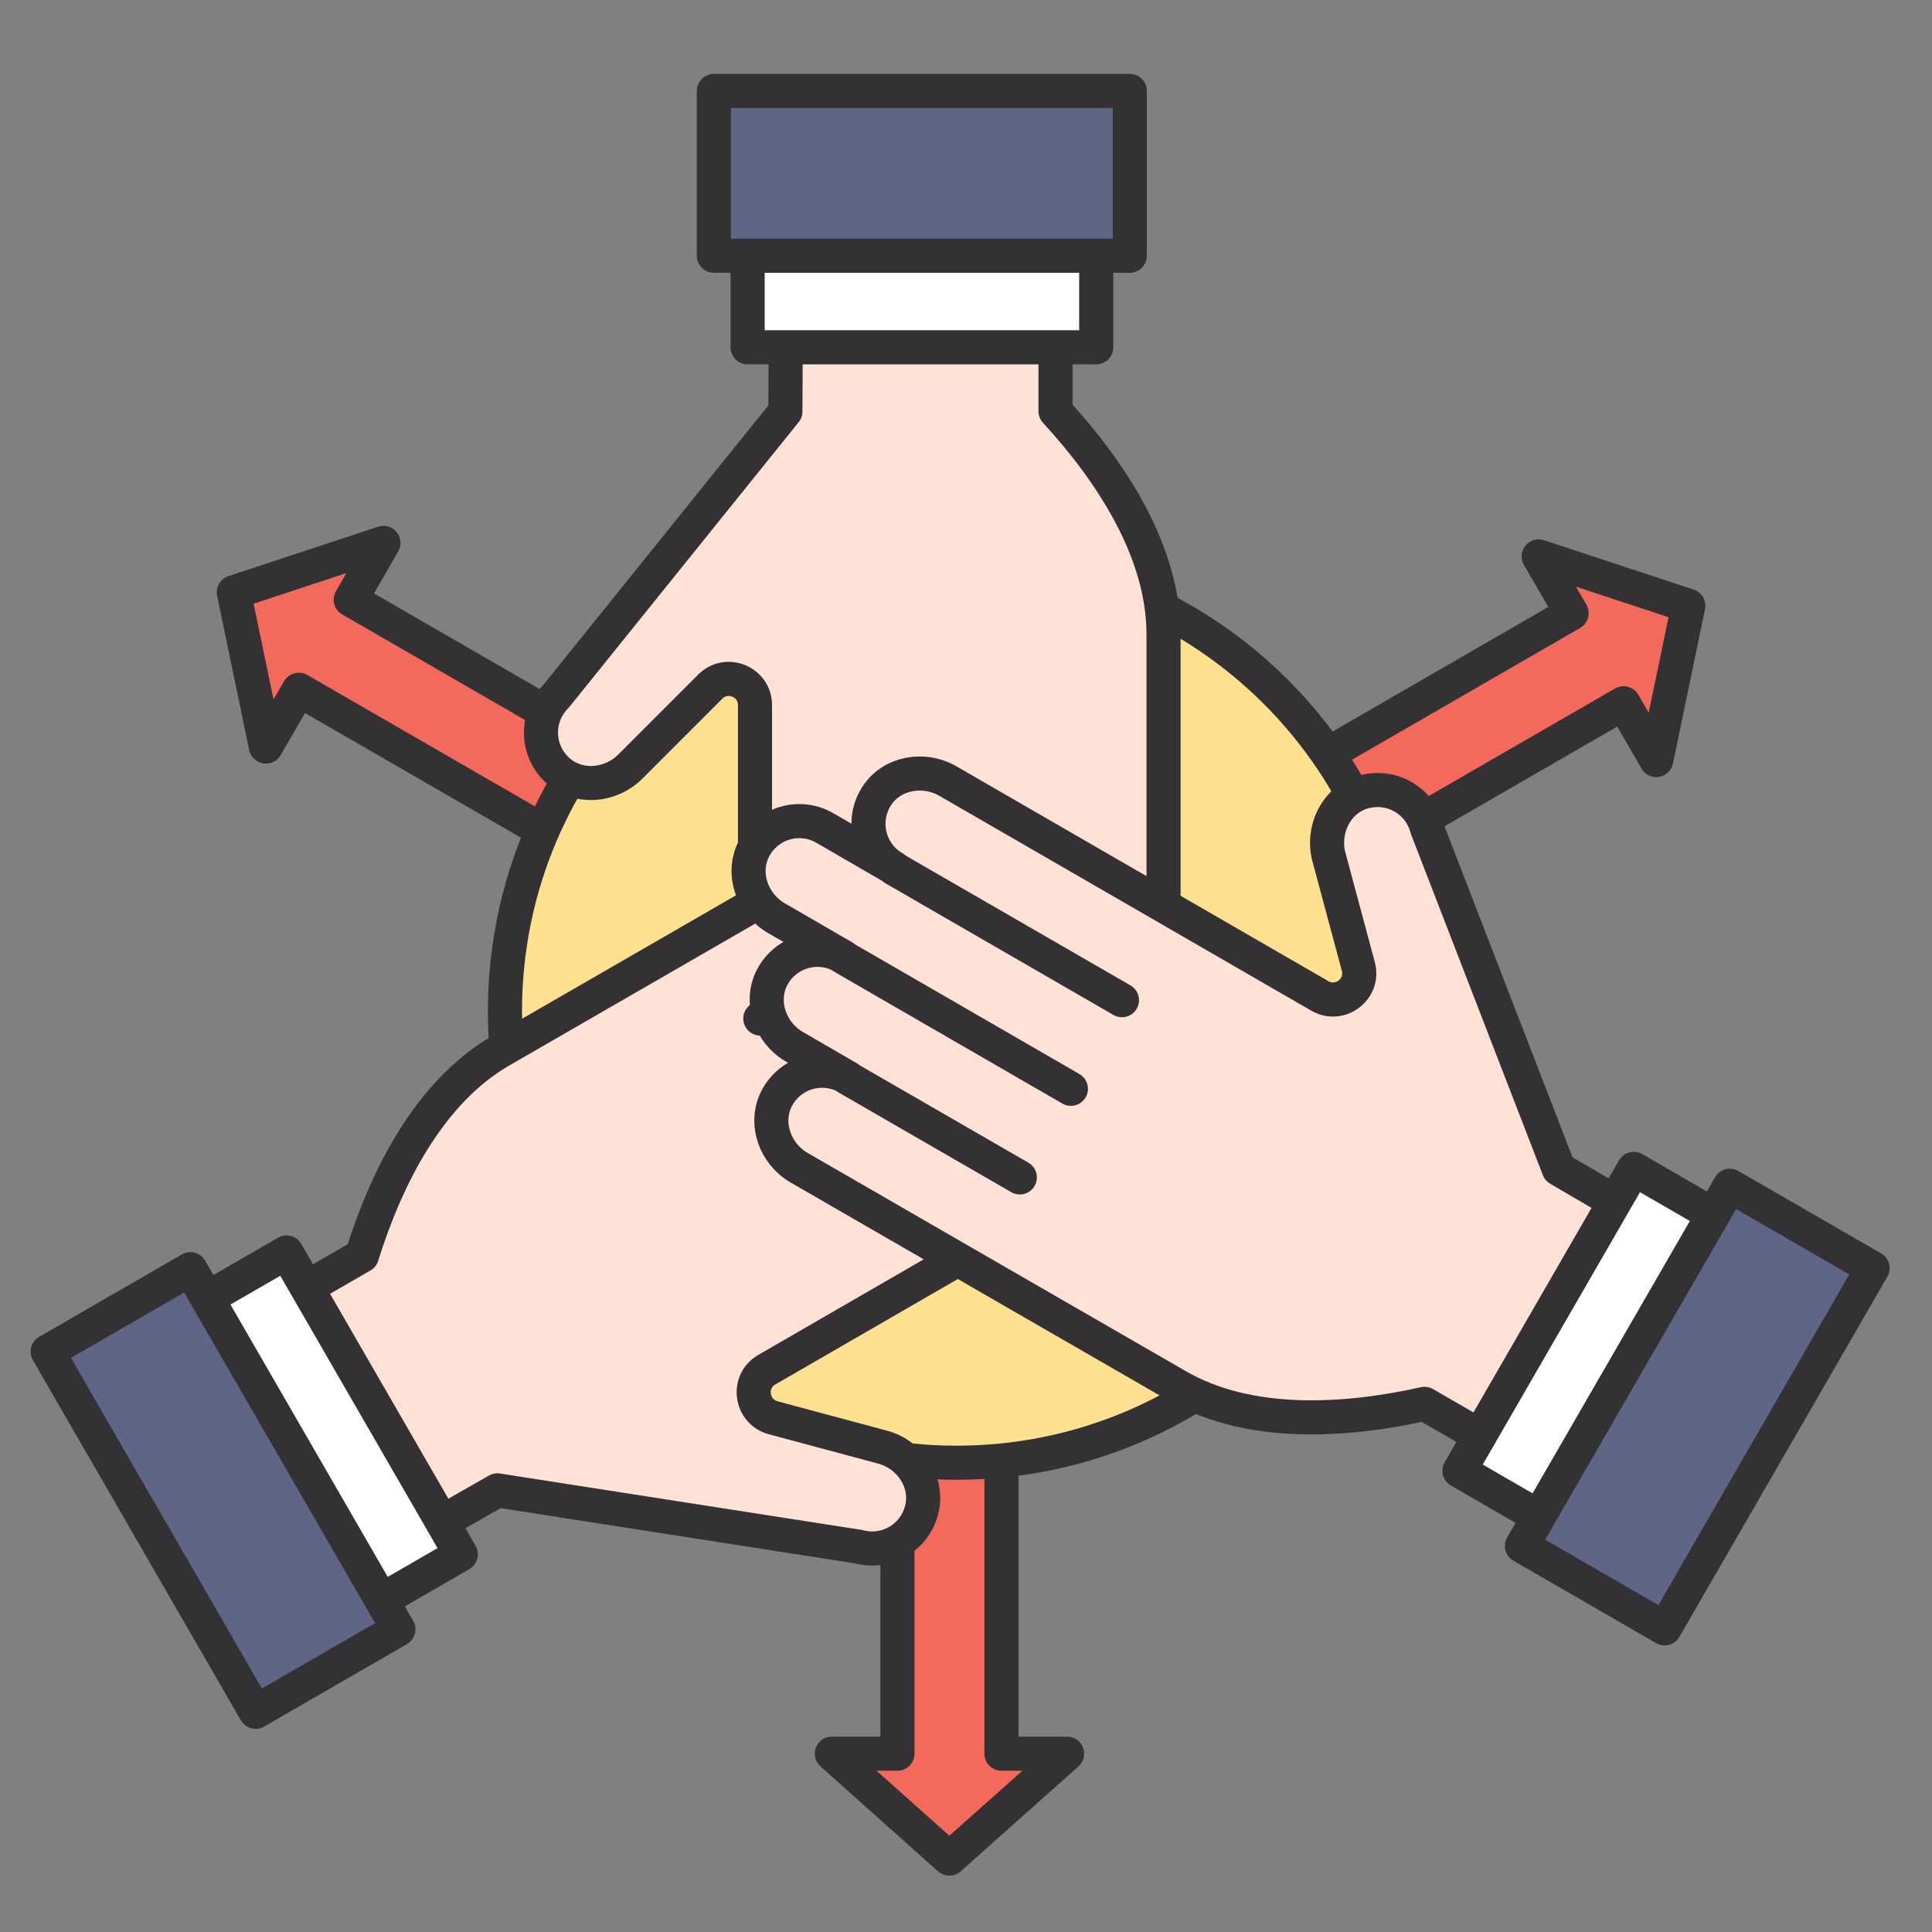 <svg width="85" height="85" viewBox="0 0 85 85" fill="none" xmlns="http://www.w3.org/2000/svg">
<rect x="0" y="0" width="85" height="85" fill="#808080" stroke="none"/>
<path d="M10.287 26.058L11.698 32.845L13.146 30.347L45.333 48.924L47.617 44.969L15.43 26.383L16.869 23.886L10.287 26.058Z" fill="#F36A5D" stroke="#333133" stroke-width="1.5" stroke-linecap="round" stroke-linejoin="round"/>
<path d="M41.768 81.77L46.948 77.156H44.061V39.993H39.484V77.156H36.597L41.768 81.77Z" fill="#F36A5D" stroke="#333133" stroke-width="1.5" stroke-linecap="round" stroke-linejoin="round"/>
<path d="M74.279 26.652L67.697 24.48L69.145 26.977L36.959 45.563L39.242 49.518L71.429 30.941L72.868 33.439L74.279 26.652Z" fill="#F36A5D" stroke="#333133" stroke-width="1.5" stroke-linecap="round" stroke-linejoin="round"/>
<path d="M42.083 64.354C53.056 64.354 61.95 55.459 61.95 44.486C61.95 33.514 53.056 24.619 42.083 24.619C31.111 24.619 22.216 33.514 22.216 44.486C22.216 55.459 31.111 64.354 42.083 64.354Z" fill="#FDE090" stroke="#333133" stroke-width="1.5" stroke-linecap="round" stroke-linejoin="round"/>
<path d="M46.438 13.971V18.093C48.898 20.766 51.191 24.276 51.191 27.906V36.688V47.105C51.191 48.321 50.281 49.416 49.065 49.481C47.765 49.546 46.697 48.516 46.697 47.234V49.936C46.697 51.152 45.788 52.248 44.572 52.313C43.272 52.378 42.204 51.347 42.204 50.066V53.455C42.204 54.671 41.294 55.766 40.078 55.831C38.778 55.896 37.711 54.866 37.711 53.584V50.066C37.711 51.347 36.634 52.378 35.343 52.313C34.127 52.248 33.217 51.152 33.217 49.936V36.688V31.025C33.217 29.994 31.973 29.484 31.249 30.208L27.731 33.727C26.867 34.59 25.447 34.72 24.546 33.903C23.581 33.03 23.553 31.545 24.463 30.635L34.554 18.102L34.573 13.961" fill="#FFE1D6"/>
<path d="M46.438 13.971V18.093C48.898 20.766 51.191 24.276 51.191 27.906V36.688V47.105C51.191 48.321 50.281 49.416 49.065 49.481C47.765 49.546 46.697 48.516 46.697 47.234V49.936C46.697 51.152 45.788 52.248 44.572 52.313C43.272 52.378 42.204 51.347 42.204 50.066V53.455C42.204 54.671 41.294 55.766 40.078 55.831C38.778 55.896 37.711 54.866 37.711 53.584V50.066C37.711 51.347 36.634 52.378 35.343 52.313C34.127 52.248 33.217 51.152 33.217 49.936V36.688V31.025C33.217 29.994 31.973 29.484 31.249 30.208L27.731 33.727C26.867 34.59 25.447 34.72 24.546 33.903C23.581 33.03 23.553 31.545 24.463 30.635L34.554 18.102L34.573 13.961" stroke="#333133" stroke-width="1.5" stroke-linecap="round" stroke-linejoin="round"/>
<path d="M37.711 50.066V38.489" stroke="#333133" stroke-width="1.5" stroke-linecap="round" stroke-linejoin="round"/>
<path d="M42.213 50.066V38.489" stroke="#333133" stroke-width="1.5" stroke-linecap="round" stroke-linejoin="round"/>
<path d="M46.716 47.234V38.489" stroke="#333133" stroke-width="1.5" stroke-linecap="round" stroke-linejoin="round"/>
<path d="M48.229 15.28V9.004L32.892 9.004V15.28H48.229Z" fill="white" stroke="#333133" stroke-width="1.5" stroke-linecap="round" stroke-linejoin="round"/>
<path d="M49.705 11.251V4L31.407 4V11.251H49.705Z" fill="#5F6685" stroke="#333133" stroke-width="1.5" stroke-linecap="round" stroke-linejoin="round"/>
<path d="M12.357 57.307L15.922 55.246C17.008 51.774 18.893 48.042 22.04 46.222L29.653 41.831L38.676 36.623C39.735 36.01 41.137 36.261 41.796 37.282C42.501 38.368 42.148 39.817 41.034 40.457L43.374 39.102C44.432 38.489 45.834 38.74 46.493 39.761C47.199 40.847 46.846 42.295 45.732 42.936L48.666 41.237C49.724 40.624 51.126 40.875 51.785 41.896C52.491 42.983 52.138 44.431 51.024 45.071L47.979 46.835C49.093 46.195 50.522 46.603 51.107 47.764C51.664 48.85 51.172 50.187 50.114 50.799L38.639 57.428L33.737 60.26C32.846 60.77 33.023 62.107 34.016 62.376L38.825 63.667C40.004 63.982 40.821 65.143 40.57 66.34C40.301 67.612 39.029 68.383 37.785 68.049L21.882 65.57L18.289 67.621" fill="#FFE1D6"/>
<path d="M12.357 57.307L15.922 55.246C17.008 51.774 18.893 48.042 22.04 46.222L29.653 41.831L38.676 36.623C39.735 36.01 41.137 36.261 41.796 37.282C42.501 38.368 42.148 39.817 41.034 40.457L43.374 39.102C44.432 38.489 45.834 38.74 46.493 39.761C47.199 40.847 46.846 42.295 45.732 42.936L48.666 41.237C49.724 40.624 51.126 40.875 51.785 41.896C52.491 42.983 52.138 44.431 51.024 45.071L47.979 46.835C49.093 46.195 50.522 46.603 51.107 47.764C51.664 48.85 51.172 50.187 50.114 50.799L38.639 57.428L33.737 60.26C32.846 60.77 33.023 62.107 34.016 62.376L38.825 63.667C40.004 63.982 40.821 65.143 40.57 66.34C40.301 67.612 39.029 68.383 37.785 68.049L21.882 65.57L18.289 67.621" stroke="#333133" stroke-width="1.5" stroke-linecap="round" stroke-linejoin="round"/>
<path d="M47.979 46.817L37.952 52.61" stroke="#333133" stroke-width="1.5" stroke-linecap="round" stroke-linejoin="round"/>
<path d="M45.732 42.917L35.706 48.711" stroke="#333133" stroke-width="1.5" stroke-linecap="round" stroke-linejoin="round"/>
<path d="M41.025 40.439L33.45 44.811" stroke="#333133" stroke-width="1.5" stroke-linecap="round" stroke-linejoin="round"/>
<path d="M12.606 55.104L7.171 58.242L14.839 71.524L20.274 68.386L12.606 55.104Z" fill="white" stroke="#333133" stroke-width="1.5" stroke-linecap="round" stroke-linejoin="round"/>
<path d="M8.376 55.84L2.097 59.465L11.246 75.312L17.526 71.686L8.376 55.84Z" fill="#5F6685" stroke="#333133" stroke-width="1.5" stroke-linecap="round" stroke-linejoin="round"/>
<path d="M66.24 63.825L62.675 61.764C59.128 62.553 54.941 62.794 51.794 60.974L44.181 56.583L35.158 51.375C34.099 50.762 33.617 49.425 34.164 48.339C34.758 47.179 36.188 46.77 37.293 47.411L34.953 46.055C33.895 45.443 33.412 44.106 33.96 43.02C34.554 41.859 35.984 41.451 37.089 42.091L34.155 40.392C33.097 39.78 32.614 38.443 33.162 37.356C33.756 36.196 35.185 35.788 36.29 36.428L39.335 38.192C38.221 37.551 37.868 36.103 38.574 35.017C39.233 33.996 40.644 33.754 41.693 34.358L53.168 40.986L58.07 43.818C58.961 44.329 60.029 43.512 59.76 42.518L58.469 37.709C58.154 36.53 58.757 35.24 59.908 34.868C61.143 34.469 62.452 35.184 62.777 36.428L68.579 51.431L72.153 53.52" fill="#FFE1D6"/>
<path d="M66.24 63.825L62.675 61.764C59.128 62.553 54.941 62.794 51.794 60.974L44.181 56.583L35.158 51.375C34.099 50.762 33.617 49.425 34.164 48.339C34.758 47.179 36.188 46.77 37.293 47.411L34.953 46.055C33.895 45.443 33.412 44.106 33.96 43.02C34.554 41.859 35.984 41.451 37.089 42.091L34.155 40.392C33.097 39.78 32.614 38.443 33.162 37.356C33.756 36.196 35.185 35.788 36.29 36.428L39.335 38.192C38.221 37.551 37.868 36.103 38.574 35.017C39.233 33.996 40.644 33.754 41.693 34.358L53.168 40.986L58.07 43.818C58.961 44.329 60.029 43.512 59.76 42.518L58.469 37.709C58.154 36.53 58.757 35.24 59.908 34.868C61.143 34.469 62.452 35.184 62.777 36.428L68.579 51.431L72.153 53.52" stroke="#333133" stroke-width="1.5" stroke-linecap="round" stroke-linejoin="round"/>
<path d="M39.345 38.22L49.362 44.004" stroke="#333133" stroke-width="1.5" stroke-linecap="round" stroke-linejoin="round"/>
<path d="M37.089 42.11L47.115 47.903" stroke="#333133" stroke-width="1.5" stroke-linecap="round" stroke-linejoin="round"/>
<path d="M37.293 47.429L44.868 51.802" stroke="#333133" stroke-width="1.5" stroke-linecap="round" stroke-linejoin="round"/>
<path d="M64.21 64.709L69.645 67.847L77.313 54.565L71.878 51.427L64.21 64.709Z" fill="white" stroke="#333133" stroke-width="1.5" stroke-linecap="round" stroke-linejoin="round"/>
<path d="M66.958 68.015L73.237 71.641L82.386 55.794L76.107 52.169L66.958 68.015Z" fill="#5F6685" stroke="#333133" stroke-width="1.5" stroke-linecap="round" stroke-linejoin="round"/>
</svg>
